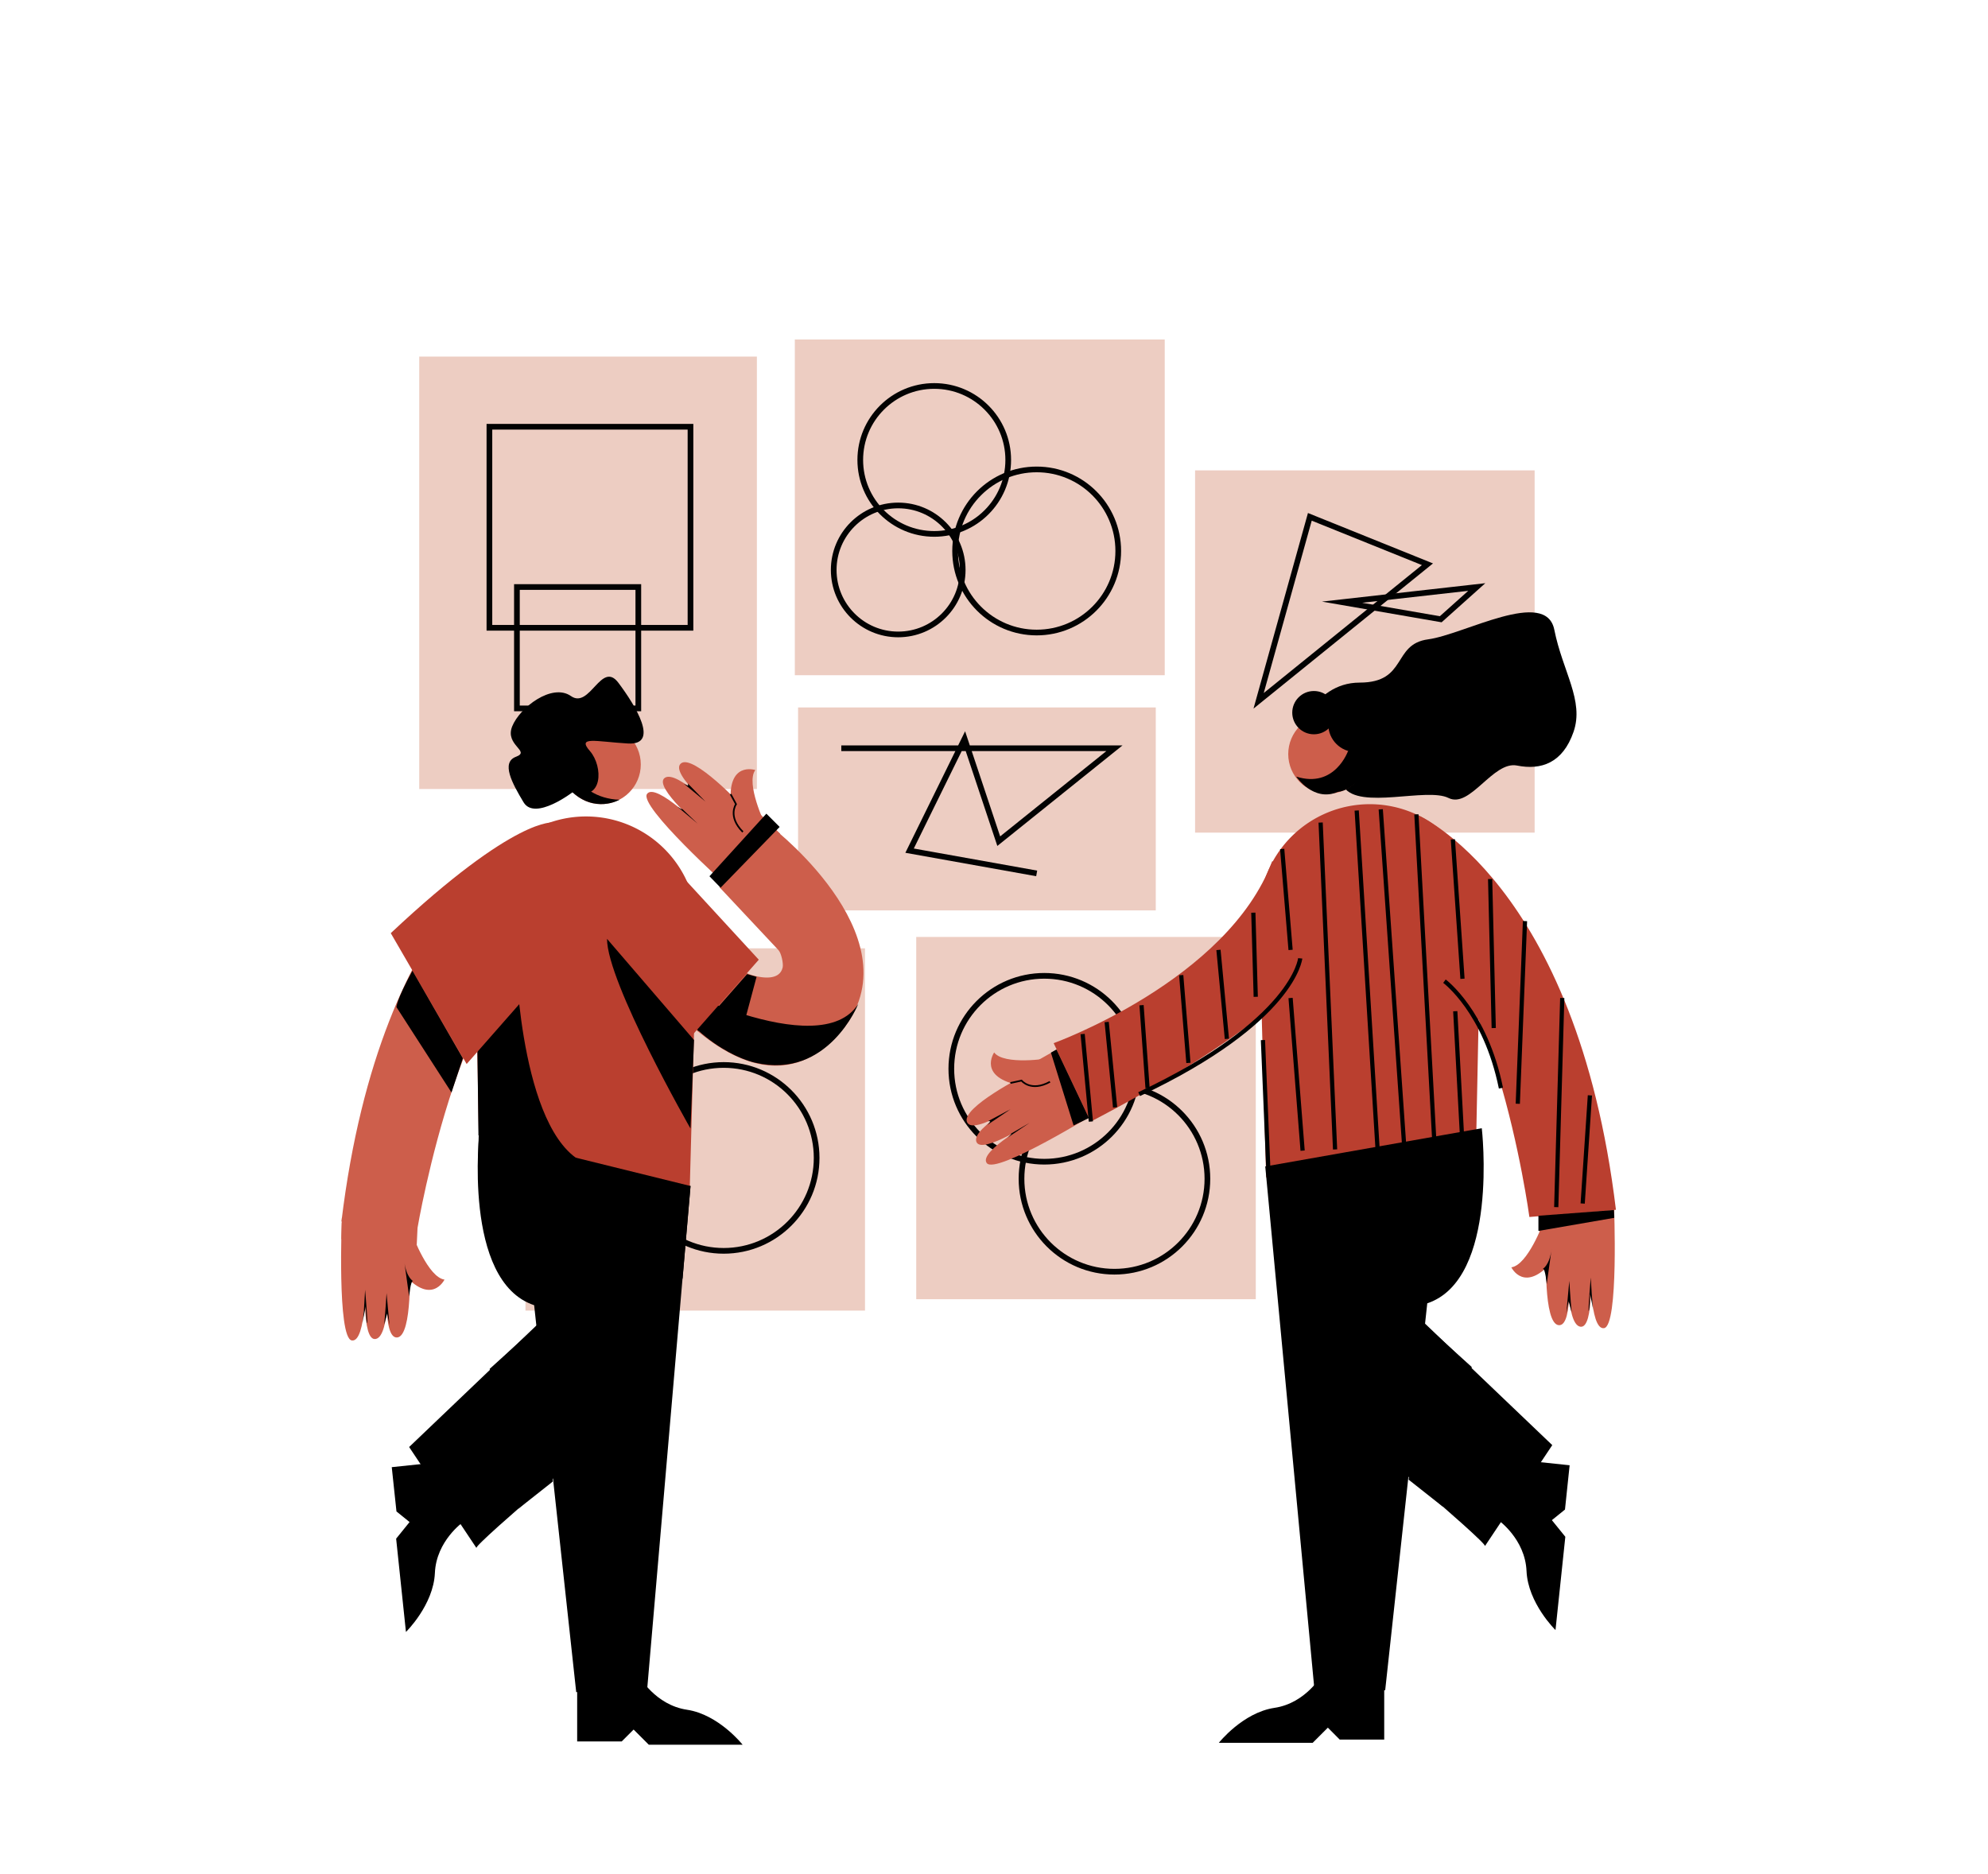 <svg xmlns="http://www.w3.org/2000/svg" viewBox="0 0 1048 988"><title>Mesa de trabajo 6</title><g id="Capa_1" data-name="Capa 1"><rect x="483" y="494" width="179" height="191" fill="#edcdc2"/><circle cx="550.5" cy="563.5" r="49" fill="none" stroke="#020202" stroke-miterlimit="10" stroke-width="3"/><circle cx="587.5" cy="621.5" r="49" fill="none" stroke="#020202" stroke-miterlimit="10" stroke-width="3"/><rect x="277" y="500" width="179" height="191" fill="#edcdc2"/><circle cx="381.5" cy="610.5" r="49" fill="none" stroke="#020202" stroke-miterlimit="10" stroke-width="3"/><rect x="630" y="248" width="179" height="191" fill="#edcdc2"/><rect x="221" y="188" width="178" height="228" fill="#edcdc2"/><rect x="420.71" y="373" width="188.57" height="107" fill="#edcdc2"/><path d="M233.2,770.74l-26.68,2.81L209,796.9l6.91,5.59-7.08,8.76L214,860.44s14.52-14.18,15.26-31.12,14.88-26.85,14.88-26.85Z"/><path d="M304.26,891.35v26.82h23.48l6.28-6.28,8,8h49.46s-12.58-15.93-29.34-18.44S337,883.8,337,883.8Z"/><path d="M328.47,655.21,215.68,762.93l35.48,53.23c-1.27-1.9,78.58-69.07,78.58-69.07Z"/><path d="M252.83,595.85s-9.27,79.64,28.75,92.31l22.18,204,37.38-1.27L364,625.32Z"/><path d="M382.79,419.7h1.56a18.58,18.58,0,0,1,18.58,18.58V459.6a0,0,0,0,1,0,0H363.82a0,0,0,0,1,0,0V438.67A19,19,0,0,1,382.79,419.7Z" transform="translate(-199.05 407.18) rotate(-45.72)" fill="#cd5e4b"/><path d="M403.23,434.42S393,413,398.17,406c0,0-15.28-5.06-12.77,18.69Z" fill="#cd5e4b"/><path d="M383.73,467.49S336.47,425,341.1,418.58s29.71,18.83,29.71,18.83-26.93-22.8-20.34-27.31,29.66,20,29.66,20-27.54-22.18-21.2-27.56,32.56,22.64,32.56,22.64Z" fill="#cd5e4b"/><circle cx="316.89" cy="403.06" r="20.91" fill="#cd5e4b"/><path d="M363.59,627.22,252.38,597.76l-1.9-108.84a58.45,58.45,0,0,1,58.46-58.45h0a58.45,58.45,0,0,1,58.45,58.45Z" fill="#ba3f2f"/><path d="M385.16,418.72,388,424s-4.56,6.44,3.6,14.63" fill="none" stroke="#000" stroke-miterlimit="10" stroke-width="0.89"/><path d="M362.63,413.12l9.26,9.51-11.47-9.53s2.94,1.79,2.28.66"/><path d="M359.57,426.44l8.22,7.84-10.75-9S359.91,427.22,359.57,426.44Z"/><path d="M180.35,641.81h39.11a0,0,0,0,1,0,0v21.32a18.58,18.58,0,0,1-18.58,18.58h-1.56a19,19,0,0,1-19-19V641.81A0,0,0,0,1,180.35,641.81Z" fill="#cd5e4b"/><path d="M217.51,651.2s8.21,22.29,16.81,23.46c0,0-7,14.48-22.29-3.91Z" fill="#cd5e4b"/><path d="M180.22,642.07s-2.58,63.49,5.25,64.67,7.26-34.42,7.26-34.42-2.47,35.2,5.36,33.64,6.38-35.21,6.38-35.21-3.34,35.21,4.93,34.42,6.53-39.11,6.53-39.11Z" fill="#cd5e4b"/><path d="M217.77,675.45s-3.65-1.83-4.7-10.69l2.61,18.77S216.46,674.93,217.77,675.45Z"/><path d="M192.47,680.05s-.19,3.45-.44,7.29a99.51,99.51,0,0,1-.95,10.1l1.74-8.69s.17,8,.7,8.86S192.47,680.05,192.47,680.05Z"/><path d="M202.56,698.31s.87-10.09,1.21-16.52l1.57,17-1.22-6.26Z"/><path d="M284.38,435.85S200.91,471,180,644l40,4s24.78-148.15,78-157.65Z" fill="#cd5e4b"/><path d="M379.23,467.72c-.06-.06,4.7-3.27,2.77-2.72,10.09-11.35,15.26-17.26,26-28,0,0,78.25,61.06,33.26,109.22-54.12,57.92-122.93-63.37-122.93-63.37l42.45-17.74c2.22,2.22,16.48,31,17.92,33.06,4.46,6.26,10.56,14.14,18.42,16.19,4.6,1.2,13.84,2.78,15.47-4.26.47-2.06-.73-7.58-2.19-9.13Q394.82,484.35,379.23,467.72Z" fill="#cd5e4b"/><polygon points="283.32 698.93 291.4 781.15 273.34 795.41 258.13 721.74 283.32 698.93"/><polygon points="252.38 597.76 364.04 625.32 359.83 674.22 251.95 615.29 252.38 597.76"/><path d="M272,507s2.76,96.41,39.36,107.34L252.22,598.6l-.64-55.13S257,519,272,507Z"/><path d="M248,553.4S257.5,515.91,274,505" fill="none" stroke="#000" stroke-miterlimit="10" stroke-width="1.76"/><polygon points="180.19 644.65 220.11 647.39 219.69 656.26 179.98 653.31 180.19 644.65" fill="#cd5e4b"/><path d="M346.84,516.12s85.13,45.31,105.61,13.2c0,0-15.84,39.92-54.28,31C398.17,560.37,367.76,554.24,346.84,516.12Z"/><polygon points="379.87 468.04 374 462 404 429 411 436 379.87 468.04"/><path d="M297.26,396.67s4.75,24.08,29.31,25c0,0-13.15,7.61-25.82-4.91,0,0-7.45-10-3.33-20.75"/><path d="M682.5,390.32s8.87-30.42,34.22-30.42,17.11-20.27,36.12-22.81,62.09-27.25,66.53-5.07,15.84,37.39,10.14,53.86-17.11,20.28-29.78,17.75-24.72,22.81-36.12,17.1-46.89,6.34-55.13-5.7S682.5,390.32,682.5,390.32Z"/><path d="M835,561.07s-23.45,3.82-28.71-3.09c0,0-9.13,13.25,14.38,17.48Z" fill="#cdcdcd"/><path d="M814.85,574l5.86-1.27s4.91,6.18,15,.64" fill="none" stroke="#000" stroke-miterlimit="10" stroke-width="0.89"/><path d="M803.18,594.1l11.72-6.23-12.36,8.34s2.54-2.32,1.27-2"/><path d="M815.11,600.75l9.82-5.7-11.61,7.81S816,600.65,815.11,600.75Z" fill="#cdcdcd"/><path d="M551.67,558.61h1.56a18.58,18.58,0,0,1,18.58,18.58V598.5a0,0,0,0,1,0,0H532.7a0,0,0,0,1,0,0V577.58A19,19,0,0,1,551.67,558.61Z" transform="translate(320.56 1344.08) rotate(-119.49)" fill="#cd5e4b"/><path d="M552.78,558s-23.45,3.82-28.7-3.09c0,0-9.13,13.25,14.38,17.48Z" fill="#cd5e4b"/><path d="M579.09,586s-54,33.5-58.88,27.26S546.59,590,546.59,590s-29.42,19.48-31.91,11.9S542.18,579,542.18,579s-29,20.24-32.39,12.65,30.83-24.93,30.83-24.93Z" fill="#cd5e4b"/><circle cx="700.02" cy="397.58" r="20.91" fill="#cd5e4b"/><path d="M667.46,620.74,778,610l2.57-127.55A58.45,58.45,0,0,0,722.12,424h0a58.46,58.46,0,0,0-58.46,58.46Z" fill="#ba3f2f"/><path d="M720.69,460.43s8.93,50.41-145.62,130.89L555.45,550s91.74-33.14,115.18-95.87Z" fill="#ba3f2f"/><path d="M532.65,571l5.86-1.27s4.91,6.18,15,.64" fill="none" stroke="#000" stroke-miterlimit="10" stroke-width="0.89"/><path d="M521,591.07l11.72-6.24-12.35,8.35s2.53-2.33,1.27-2"/><path d="M532.92,597.72l9.82-5.7-11.62,7.81S533.76,597.61,532.92,597.72Z"/><path d="M830.56,635.33h1.56a18.58,18.58,0,0,1,18.58,18.58v21.32a0,0,0,0,1,0,0H811.59a0,0,0,0,1,0,0V654.3A19,19,0,0,1,830.56,635.33Z" transform="translate(1662.3 1310.56) rotate(-180)" fill="#cd5e4b"/><path d="M813.55,644.72s-8.21,22.29-16.82,23.47c0,0,7,14.47,22.3-3.92Z" fill="#cd5e4b"/><path d="M850.84,635.59s2.58,63.5-5.25,64.67-7.27-34.42-7.27-34.42S840.8,701,833,699.48s-6.38-35.21-6.38-35.21,3.33,35.21-4.93,34.42-6.53-39.11-6.53-39.11Z" fill="#cd5e4b"/><path d="M813.29,669s3.65-1.83,4.69-10.69l-2.6,18.77S814.59,668.45,813.29,669Z"/><path d="M838.58,673.58s.19,3.44.45,7.28c.29,4.38.67,9.26.94,10.1l-1.73-8.69s-.18,8-.7,8.86S838.58,673.58,838.58,673.58Z"/><path d="M828.5,691.83s-.87-10.08-1.22-16.52l-1.56,17,1.22-6.26Z"/><path d="M746.67,429.38S831,464.86,851.86,637.85l-45.62,3.8s-20-148.27-73.19-157.78Z" fill="#ba3f2f"/><path d="M761.46,517.32s21.55,15.84,29.78,56.4" fill="none" stroke="#000" stroke-miterlimit="10" stroke-width="2.22"/><path d="M685.42,505.28s-3.17,33-84.91,71.6" fill="none" stroke="#000" stroke-miterlimit="10" stroke-width="2.22"/><polyline points="773.5 609.83 668.67 618 665.78 548.37" fill="none" stroke="#000" stroke-miterlimit="10" stroke-width="2.22"/><circle cx="714.79" cy="381.95" r="14.57"/><circle cx="692.64" cy="375.74" r="11.41"/><line x1="715.2" y1="427.34" x2="726.61" y2="612.37" fill="none" stroke="#000" stroke-miterlimit="10" stroke-width="2.22"/><line x1="696.19" y1="433.68" x2="703.8" y2="606.03" fill="none" stroke="#000" stroke-miterlimit="10" stroke-width="2.22"/><line x1="680.35" y1="526.19" x2="686.69" y2="606.67" fill="none" stroke="#000" stroke-miterlimit="10" stroke-width="2.22"/><line x1="675.92" y1="447.62" x2="680.35" y2="500.84" fill="none" stroke="#000" stroke-miterlimit="10" stroke-width="2.22"/><line x1="660.71" y1="481.2" x2="661.98" y2="525.56" fill="none" stroke="#000" stroke-miterlimit="10" stroke-width="2.22"/><line x1="642.33" y1="500.84" x2="646.77" y2="547.73" fill="none" stroke="#000" stroke-miterlimit="10" stroke-width="2.22"/><line x1="622.69" y1="514.15" x2="626.49" y2="560.41" fill="none" stroke="#000" stroke-miterlimit="10" stroke-width="2.22"/><line x1="601.78" y1="529.99" x2="604.95" y2="573.72" fill="none" stroke="#000" stroke-miterlimit="10" stroke-width="2.22"/><line x1="583.4" y1="538.86" x2="587.84" y2="583.85" fill="none" stroke="#000" stroke-miterlimit="10" stroke-width="2.22"/><line x1="570.73" y1="545.2" x2="575.07" y2="591.32" fill="none" stroke="#000" stroke-miterlimit="10" stroke-width="2.22"/><line x1="727.88" y1="426.71" x2="740.55" y2="608.57" fill="none" stroke="#000" stroke-miterlimit="10" stroke-width="2.22"/><line x1="746.67" y1="429.38" x2="756.39" y2="606.67" fill="none" stroke="#000" stroke-miterlimit="10" stroke-width="2.22"/><line x1="765.9" y1="442.55" x2="770.97" y2="516.05" fill="none" stroke="#000" stroke-miterlimit="10" stroke-width="2.22"/><line x1="767.16" y1="533.16" x2="770.97" y2="603.5" fill="none" stroke="#000" stroke-miterlimit="10" stroke-width="2.22"/><line x1="785.54" y1="463.46" x2="787.44" y2="542.03" fill="none" stroke="#000" stroke-miterlimit="10" stroke-width="2.22"/><line x1="803.92" y1="485.64" x2="800.12" y2="581.95" fill="none" stroke="#000" stroke-miterlimit="10" stroke-width="2.22"/><line x1="823.56" y1="526.19" x2="820.39" y2="636.45" fill="none" stroke="#000" stroke-miterlimit="10" stroke-width="2.22"/><line x1="838.14" y1="577.52" x2="834.33" y2="634.55" fill="none" stroke="#000" stroke-miterlimit="10" stroke-width="2.22"/><path d="M800.77,769.74l26.68,2.81L825,795.9l-6.91,5.59,7.09,8.76L820,859.44s-14.53-14.18-15.27-31.12-14.88-26.85-14.88-26.85Z"/><path d="M729.71,890.35v26.82H706.24L700,910.89l-8,8H642.52s12.58-15.93,29.35-18.44S697,882.8,697,882.8Z"/><path d="M705.51,654.21,818.3,761.93l-35.49,53.23c1.27-1.9-78.57-69.07-78.57-69.07Z"/><path d="M781.14,594.85s9.28,79.64-28.74,92.31l-22.18,204-37.39-1.27L667,615Z"/><polygon points="750.65 697.93 742.58 780.15 760.63 794.41 775.84 720.74 750.65 697.93"/><rect x="419" y="179" width="195" height="177" fill="#edcdc2"/><rect x="258" y="225" width="106" height="106" fill="none" stroke="#020202" stroke-miterlimit="10" stroke-width="3"/><rect x="272.5" y="309.5" width="64" height="64" fill="none" stroke="#020202" stroke-miterlimit="10" stroke-width="3"/><circle cx="473.5" cy="300.5" r="34" fill="none" stroke="#020202" stroke-miterlimit="10" stroke-width="3"/><circle cx="492.5" cy="242.5" r="39" fill="none" stroke="#020202" stroke-miterlimit="10" stroke-width="3"/><circle cx="546.5" cy="290.5" r="43" fill="none" stroke="#020202" stroke-miterlimit="10" stroke-width="3"/><polyline points="443.5 394.5 587.5 394.5 526.5 443.5 508.5 389.5 479.5 448.5 546.5 460.5" fill="none" stroke="#020202" stroke-miterlimit="10" stroke-width="3"/><polygon points="663.5 369.5 752.5 297.5 690.5 272.5 663.5 369.5" fill="none" stroke="#020202" stroke-miterlimit="10" stroke-width="3"/><polygon points="707.5 317.5 778.5 309.5 759.5 326.5 707.5 317.5" fill="none" stroke="#020202" stroke-miterlimit="10" stroke-width="3"/><path d="M302.07,417.53S282,433,276,423s-12-21-4-24-6-6-2-16,21-23,31-16,16-19,25-7,22,33,5,32-27-4-20,4S318.14,423.07,302.07,417.53Z"/><path d="M206,492l40,69,58-66-12.27-61.31S272,430,206,492Z" fill="#ba3f2f"/><polygon points="354 456 400 506 363 548 328 506 310 478 354 456" fill="#ba3f2f"/><path d="M320,495l45.87,53.35L364,595S320,518,320,495Z"/><polygon points="393.85 513.59 367.65 543.36 390 548 398.84 515.02 393.85 513.59"/><path d="M244,558l-6,18-29-45s-.17-3.38,8.42-19.19Z"/><path d="M710.66,395.91s-7,20-27.32,13.55c0,0,9.06,13.61,21.86,8.07,0,0,9.8-.53,15.8-13.53l1-11Z"/><polygon points="556.92 553.34 574.03 589.46 565.95 593.38 554 555 556.92 553.34"/><polygon points="811 641 811 649 850.98 642.09 850.8 637.99 811 641"/></g></svg>
